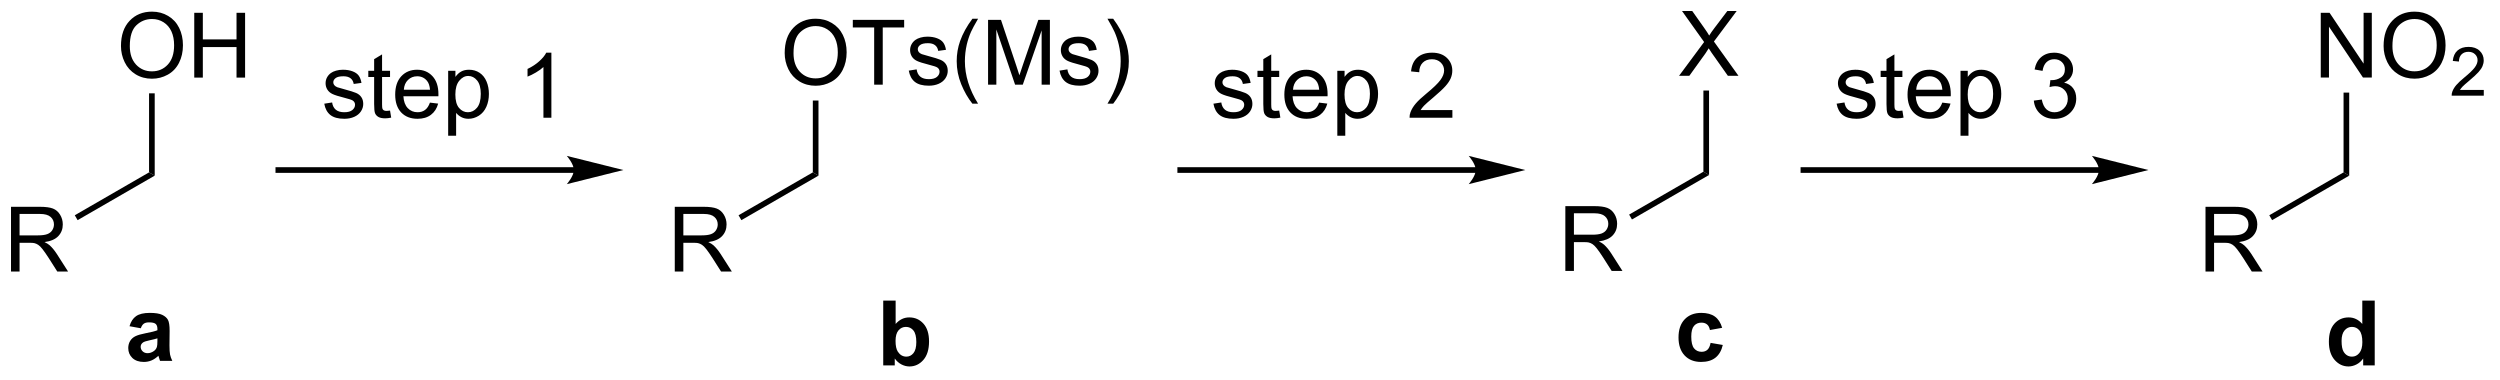 <?xml version="1.0" encoding="UTF-8"?>
<!DOCTYPE svg PUBLIC '-//W3C//DTD SVG 1.0//EN'
          'http://www.w3.org/TR/2001/REC-SVG-20010904/DTD/svg10.dtd'>
<svg stroke-dasharray="none" shape-rendering="auto" xmlns="http://www.w3.org/2000/svg" font-family="'Dialog'" text-rendering="auto" width="303" fill-opacity="1" color-interpolation="auto" color-rendering="auto" preserveAspectRatio="xMidYMid meet" font-size="12px" viewBox="0 0 303 46" fill="black" xmlns:xlink="http://www.w3.org/1999/xlink" stroke="black" image-rendering="auto" stroke-miterlimit="10" stroke-linecap="square" stroke-linejoin="miter" font-style="normal" stroke-width="1" height="46" stroke-dashoffset="0" font-weight="normal" stroke-opacity="1"
><!--Generated by the Batik Graphics2D SVG Generator--><defs id="genericDefs"
  /><g
  ><defs id="defs1"
    ><clipPath clipPathUnits="userSpaceOnUse" id="clipPath1"
      ><path d="M1.294 0.047 L228.146 0.047 L228.146 34.369 L1.294 34.369 L1.294 0.047 Z"
      /></clipPath
      ><clipPath clipPathUnits="userSpaceOnUse" id="clipPath2"
      ><path d="M-0.679 -0.949 L-0.679 32.419 L219.865 32.419 L219.865 -0.949 Z"
      /></clipPath
    ></defs
    ><g transform="scale(1.333,1.333) translate(-1.294,-0.047) matrix(1.029,0,0,1.029,1.993,1.023)"
    ><path d="M10.01 3.119 Q10.01 1.692 10.775 0.887 Q11.541 0.08 12.752 0.08 Q13.544 0.08 14.179 0.46 Q14.817 0.838 15.15 1.515 Q15.486 2.192 15.486 3.051 Q15.486 3.924 15.135 4.611 Q14.783 5.299 14.137 5.653 Q13.494 6.007 12.747 6.007 Q11.94 6.007 11.302 5.617 Q10.666 5.223 10.338 4.549 Q10.01 3.872 10.01 3.119 ZM10.791 3.13 Q10.791 4.166 11.346 4.763 Q11.903 5.356 12.744 5.356 Q13.598 5.356 14.15 4.755 Q14.705 4.153 14.705 3.049 Q14.705 2.348 14.468 1.828 Q14.231 1.307 13.775 1.02 Q13.322 0.731 12.755 0.731 Q11.95 0.731 11.369 1.286 Q10.791 1.838 10.791 3.13 ZM16.485 5.908 L16.485 0.182 L17.243 0.182 L17.243 2.533 L20.22 2.533 L20.22 0.182 L20.977 0.182 L20.977 5.908 L20.22 5.908 L20.22 3.208 L17.243 3.208 L17.243 5.908 L16.485 5.908 Z" stroke="none" clip-path="url(#clipPath2)"
    /></g
    ><g transform="matrix(1.371,0,0,1.371,0.932,1.301)"
    ><path d="M12.497 7.304 L12.997 7.304 L12.997 14.578 L12.497 14.289 Z" stroke="none" clip-path="url(#clipPath2)"
    /></g
    ><g transform="matrix(1.371,0,0,1.371,0.932,1.301)"
    ><path d="M0.293 23.058 L0.293 17.332 L2.832 17.332 Q3.597 17.332 3.996 17.485 Q4.394 17.639 4.631 18.03 Q4.871 18.42 4.871 18.894 Q4.871 19.504 4.475 19.923 Q4.082 20.34 3.256 20.451 Q3.558 20.597 3.715 20.738 Q4.045 21.043 4.342 21.498 L5.34 23.058 L4.386 23.058 L3.629 21.866 Q3.295 21.35 3.079 21.076 Q2.866 20.803 2.696 20.694 Q2.527 20.584 2.35 20.543 Q2.222 20.514 1.928 20.514 L1.05 20.514 L1.05 23.058 L0.293 23.058 ZM1.05 19.858 L2.678 19.858 Q3.199 19.858 3.491 19.751 Q3.785 19.644 3.936 19.407 Q4.09 19.17 4.09 18.894 Q4.09 18.488 3.793 18.228 Q3.498 17.965 2.863 17.965 L1.05 17.965 L1.05 19.858 Z" stroke="none" clip-path="url(#clipPath2)"
    /></g
    ><g transform="matrix(1.371,0,0,1.371,0.932,1.301)"
    ><path d="M12.497 14.289 L12.997 14.578 L6.181 18.513 L5.931 18.08 Z" stroke="none" clip-path="url(#clipPath2)"
    /></g
    ><g transform="matrix(1.371,0,0,1.371,0.932,1.301)"
    ><path d="M50.05 13.831 L23.925 13.831 L23.675 13.831 L23.675 14.331 L23.925 14.331 L50.05 14.331 L50.3 14.331 L50.3 13.831 L50.05 13.831 ZM54.425 14.081 L49.425 12.831 C49.425 12.831 50.05 13.534 50.05 14.081 C50.05 14.628 49.425 15.331 49.425 15.331 Z" stroke="none" clip-path="url(#clipPath2)"
    /></g
    ><g transform="matrix(1.371,0,0,1.371,0.932,1.301)"
    ><path d="M27.986 8.218 L28.681 8.109 Q28.739 8.528 29.007 8.752 Q29.275 8.973 29.754 8.973 Q30.239 8.973 30.473 8.775 Q30.707 8.578 30.707 8.312 Q30.707 8.075 30.502 7.937 Q30.356 7.843 29.783 7.7 Q29.009 7.505 28.71 7.361 Q28.411 7.218 28.257 6.968 Q28.103 6.716 28.103 6.411 Q28.103 6.132 28.228 5.898 Q28.356 5.661 28.575 5.505 Q28.739 5.382 29.023 5.299 Q29.306 5.216 29.629 5.216 Q30.119 5.216 30.486 5.356 Q30.856 5.497 31.03 5.736 Q31.207 5.976 31.275 6.38 L30.588 6.473 Q30.541 6.153 30.314 5.973 Q30.09 5.794 29.681 5.794 Q29.197 5.794 28.989 5.955 Q28.783 6.114 28.783 6.328 Q28.783 6.466 28.869 6.575 Q28.955 6.687 29.137 6.763 Q29.244 6.801 29.759 6.942 Q30.504 7.14 30.799 7.268 Q31.096 7.395 31.262 7.638 Q31.431 7.88 31.431 8.239 Q31.431 8.591 31.226 8.9 Q31.02 9.21 30.632 9.382 Q30.247 9.552 29.759 9.552 Q28.95 9.552 28.525 9.216 Q28.103 8.88 27.986 8.218 ZM33.801 8.828 L33.903 9.45 Q33.606 9.512 33.371 9.512 Q32.989 9.512 32.778 9.393 Q32.567 9.27 32.481 9.072 Q32.395 8.874 32.395 8.242 L32.395 5.856 L31.879 5.856 L31.879 5.309 L32.395 5.309 L32.395 4.281 L33.096 3.859 L33.096 5.309 L33.801 5.309 L33.801 5.856 L33.096 5.856 L33.096 8.281 Q33.096 8.583 33.132 8.669 Q33.168 8.755 33.252 8.807 Q33.338 8.856 33.494 8.856 Q33.611 8.856 33.801 8.828 ZM37.328 8.122 L38.055 8.21 Q37.883 8.848 37.417 9.2 Q36.953 9.552 36.232 9.552 Q35.321 9.552 34.787 8.992 Q34.256 8.429 34.256 7.419 Q34.256 6.372 34.795 5.794 Q35.334 5.216 36.193 5.216 Q37.024 5.216 37.55 5.783 Q38.078 6.348 38.078 7.375 Q38.078 7.437 38.076 7.562 L34.982 7.562 Q35.021 8.247 35.368 8.611 Q35.717 8.973 36.235 8.973 Q36.623 8.973 36.896 8.77 Q37.17 8.567 37.328 8.122 ZM35.021 6.984 L37.336 6.984 Q37.289 6.46 37.071 6.2 Q36.735 5.794 36.201 5.794 Q35.717 5.794 35.386 6.119 Q35.055 6.442 35.021 6.984 ZM38.939 11.049 L38.939 5.309 L39.58 5.309 L39.58 5.848 Q39.806 5.531 40.09 5.375 Q40.377 5.216 40.783 5.216 Q41.314 5.216 41.721 5.489 Q42.127 5.763 42.333 6.26 Q42.541 6.757 42.541 7.351 Q42.541 7.989 42.312 8.499 Q42.083 9.007 41.648 9.281 Q41.213 9.552 40.731 9.552 Q40.379 9.552 40.101 9.403 Q39.822 9.255 39.642 9.028 L39.642 11.049 L38.939 11.049 ZM39.575 7.406 Q39.575 8.208 39.898 8.591 Q40.223 8.973 40.684 8.973 Q41.153 8.973 41.486 8.578 Q41.822 8.179 41.822 7.348 Q41.822 6.554 41.494 6.161 Q41.168 5.765 40.715 5.765 Q40.267 5.765 39.921 6.187 Q39.575 6.606 39.575 7.406 ZM48.064 9.458 L47.361 9.458 L47.361 4.976 Q47.106 5.218 46.694 5.46 Q46.283 5.703 45.955 5.825 L45.955 5.145 Q46.543 4.867 46.983 4.473 Q47.426 4.078 47.611 3.708 L48.064 3.708 L48.064 9.458 Z" stroke="none" clip-path="url(#clipPath2)"
    /></g
    ><g transform="matrix(1.371,0,0,1.371,0.932,1.301)"
    ><path d="M68.689 3.744 Q68.689 2.317 69.455 1.512 Q70.22 0.705 71.431 0.705 Q72.223 0.705 72.858 1.085 Q73.496 1.463 73.83 2.14 Q74.165 2.817 74.165 3.676 Q74.165 4.549 73.814 5.236 Q73.462 5.924 72.817 6.278 Q72.173 6.632 71.426 6.632 Q70.619 6.632 69.981 6.242 Q69.345 5.848 69.017 5.174 Q68.689 4.497 68.689 3.744 ZM69.47 3.755 Q69.47 4.791 70.025 5.388 Q70.582 5.981 71.423 5.981 Q72.278 5.981 72.83 5.38 Q73.384 4.778 73.384 3.674 Q73.384 2.973 73.147 2.453 Q72.91 1.932 72.455 1.645 Q72.001 1.356 71.434 1.356 Q70.629 1.356 70.048 1.911 Q69.47 2.463 69.47 3.755 ZM76.599 6.533 L76.599 1.481 L74.711 1.481 L74.711 0.807 L79.25 0.807 L79.25 1.481 L77.357 1.481 L77.357 6.533 L76.599 6.533 ZM79.658 5.294 L80.353 5.184 Q80.41 5.604 80.678 5.828 Q80.947 6.049 81.426 6.049 Q81.91 6.049 82.145 5.851 Q82.379 5.653 82.379 5.388 Q82.379 5.151 82.173 5.013 Q82.028 4.919 81.455 4.776 Q80.681 4.58 80.382 4.437 Q80.082 4.294 79.928 4.044 Q79.775 3.791 79.775 3.486 Q79.775 3.208 79.9 2.973 Q80.028 2.736 80.246 2.58 Q80.41 2.458 80.694 2.374 Q80.978 2.291 81.301 2.291 Q81.79 2.291 82.158 2.432 Q82.528 2.572 82.702 2.812 Q82.879 3.051 82.947 3.455 L82.259 3.549 Q82.212 3.229 81.986 3.049 Q81.762 2.869 81.353 2.869 Q80.869 2.869 80.66 3.031 Q80.455 3.189 80.455 3.403 Q80.455 3.541 80.54 3.651 Q80.626 3.763 80.809 3.838 Q80.915 3.877 81.431 4.018 Q82.176 4.216 82.47 4.343 Q82.767 4.471 82.934 4.713 Q83.103 4.955 83.103 5.314 Q83.103 5.666 82.897 5.976 Q82.692 6.286 82.303 6.458 Q81.918 6.627 81.431 6.627 Q80.621 6.627 80.197 6.291 Q79.775 5.955 79.658 5.294 ZM85.283 8.218 Q84.699 7.484 84.296 6.499 Q83.895 5.513 83.895 4.458 Q83.895 3.528 84.197 2.676 Q84.548 1.69 85.283 0.708 L85.785 0.708 Q85.314 1.52 85.16 1.869 Q84.923 2.408 84.785 2.994 Q84.619 3.723 84.619 4.463 Q84.619 6.341 85.785 8.218 L85.283 8.218 ZM86.668 6.533 L86.668 0.807 L87.809 0.807 L89.165 4.861 Q89.353 5.426 89.439 5.708 Q89.535 5.395 89.744 4.791 L91.113 0.807 L92.134 0.807 L92.134 6.533 L91.403 6.533 L91.403 1.739 L89.738 6.533 L89.056 6.533 L87.4 1.658 L87.4 6.533 L86.668 6.533 ZM92.986 5.294 L93.681 5.184 Q93.738 5.604 94.007 5.828 Q94.275 6.049 94.754 6.049 Q95.238 6.049 95.473 5.851 Q95.707 5.653 95.707 5.388 Q95.707 5.151 95.501 5.013 Q95.356 4.919 94.783 4.776 Q94.009 4.58 93.71 4.437 Q93.41 4.294 93.257 4.044 Q93.103 3.791 93.103 3.486 Q93.103 3.208 93.228 2.973 Q93.356 2.736 93.574 2.58 Q93.738 2.458 94.022 2.374 Q94.306 2.291 94.629 2.291 Q95.119 2.291 95.486 2.432 Q95.856 2.572 96.03 2.812 Q96.207 3.051 96.275 3.455 L95.587 3.549 Q95.54 3.229 95.314 3.049 Q95.09 2.869 94.681 2.869 Q94.197 2.869 93.988 3.031 Q93.783 3.189 93.783 3.403 Q93.783 3.541 93.869 3.651 Q93.955 3.763 94.137 3.838 Q94.244 3.877 94.759 4.018 Q95.504 4.216 95.798 4.343 Q96.095 4.471 96.262 4.713 Q96.431 4.955 96.431 5.314 Q96.431 5.666 96.225 5.976 Q96.02 6.286 95.632 6.458 Q95.246 6.627 94.759 6.627 Q93.949 6.627 93.525 6.291 Q93.103 5.955 92.986 5.294 ZM97.728 8.218 L97.223 8.218 Q98.392 6.341 98.392 4.463 Q98.392 3.729 98.223 3.005 Q98.09 2.419 97.853 1.88 Q97.699 1.528 97.223 0.708 L97.728 0.708 Q98.462 1.69 98.814 2.676 Q99.113 3.528 99.113 4.458 Q99.113 5.513 98.71 6.499 Q98.306 7.484 97.728 8.218 Z" stroke="none" clip-path="url(#clipPath2)"
    /></g
    ><g transform="matrix(1.371,0,0,1.371,0.932,1.301)"
    ><path d="M71.176 7.94 L71.676 7.94 L71.676 14.578 L71.176 14.289 Z" stroke="none" clip-path="url(#clipPath2)"
    /></g
    ><g transform="matrix(1.371,0,0,1.371,0.932,1.301)"
    ><path d="M58.972 23.058 L58.972 17.332 L61.511 17.332 Q62.276 17.332 62.675 17.485 Q63.073 17.639 63.31 18.03 Q63.55 18.42 63.55 18.894 Q63.55 19.504 63.154 19.923 Q62.761 20.34 61.935 20.451 Q62.237 20.597 62.394 20.738 Q62.724 21.043 63.021 21.498 L64.019 23.058 L63.066 23.058 L62.308 21.866 Q61.974 21.35 61.758 21.076 Q61.545 20.803 61.376 20.694 Q61.206 20.584 61.029 20.543 Q60.901 20.514 60.607 20.514 L59.73 20.514 L59.73 23.058 L58.972 23.058 ZM59.73 19.858 L61.357 19.858 Q61.878 19.858 62.17 19.751 Q62.464 19.644 62.615 19.407 Q62.769 19.17 62.769 18.894 Q62.769 18.488 62.472 18.228 Q62.178 17.965 61.542 17.965 L59.73 17.965 L59.73 19.858 Z" stroke="none" clip-path="url(#clipPath2)"
    /></g
    ><g transform="matrix(1.371,0,0,1.371,0.932,1.301)"
    ><path d="M71.176 14.289 L71.676 14.578 L64.86 18.513 L64.61 18.08 Z" stroke="none" clip-path="url(#clipPath2)"
    /></g
    ><g transform="matrix(1.371,0,0,1.371,0.932,1.301)"
    ><path d="M129.78 13.831 L103.655 13.831 L103.405 13.831 L103.405 14.331 L103.655 14.331 L129.78 14.331 L130.03 14.331 L130.03 13.831 L129.78 13.831 ZM134.155 14.081 L129.155 12.831 C129.155 12.831 129.78 13.534 129.78 14.081 C129.78 14.628 129.155 15.331 129.155 15.331 Z" stroke="none" clip-path="url(#clipPath2)"
    /></g
    ><g transform="matrix(1.371,0,0,1.371,0.932,1.301)"
    ><path d="M106.59 8.218 L107.285 8.109 Q107.343 8.528 107.611 8.752 Q107.879 8.973 108.358 8.973 Q108.843 8.973 109.077 8.775 Q109.311 8.578 109.311 8.312 Q109.311 8.075 109.106 7.937 Q108.96 7.843 108.387 7.7 Q107.614 7.505 107.314 7.361 Q107.015 7.218 106.861 6.968 Q106.707 6.716 106.707 6.411 Q106.707 6.132 106.832 5.898 Q106.96 5.661 107.179 5.505 Q107.343 5.382 107.627 5.299 Q107.91 5.216 108.233 5.216 Q108.723 5.216 109.09 5.356 Q109.46 5.497 109.635 5.736 Q109.811 5.976 109.879 6.38 L109.192 6.473 Q109.145 6.153 108.918 5.973 Q108.694 5.794 108.285 5.794 Q107.801 5.794 107.593 5.955 Q107.387 6.114 107.387 6.328 Q107.387 6.466 107.473 6.575 Q107.559 6.687 107.741 6.763 Q107.848 6.801 108.364 6.942 Q109.108 7.14 109.403 7.268 Q109.7 7.395 109.866 7.638 Q110.035 7.88 110.035 8.239 Q110.035 8.591 109.83 8.9 Q109.624 9.21 109.236 9.382 Q108.851 9.552 108.364 9.552 Q107.554 9.552 107.129 9.216 Q106.707 8.88 106.59 8.218 ZM112.405 8.828 L112.507 9.45 Q112.21 9.512 111.976 9.512 Q111.593 9.512 111.382 9.393 Q111.171 9.27 111.085 9.072 Q110.999 8.874 110.999 8.242 L110.999 5.856 L110.483 5.856 L110.483 5.309 L110.999 5.309 L110.999 4.281 L111.7 3.859 L111.7 5.309 L112.405 5.309 L112.405 5.856 L111.7 5.856 L111.7 8.281 Q111.7 8.583 111.736 8.669 Q111.772 8.755 111.856 8.807 Q111.942 8.856 112.098 8.856 Q112.215 8.856 112.405 8.828 ZM115.933 8.122 L116.659 8.21 Q116.487 8.848 116.021 9.2 Q115.558 9.552 114.836 9.552 Q113.925 9.552 113.391 8.992 Q112.86 8.429 112.86 7.419 Q112.86 6.372 113.399 5.794 Q113.938 5.216 114.797 5.216 Q115.628 5.216 116.154 5.783 Q116.683 6.348 116.683 7.375 Q116.683 7.437 116.68 7.562 L113.586 7.562 Q113.625 8.247 113.972 8.611 Q114.321 8.973 114.839 8.973 Q115.227 8.973 115.5 8.77 Q115.774 8.567 115.933 8.122 ZM113.625 6.984 L115.941 6.984 Q115.894 6.46 115.675 6.2 Q115.339 5.794 114.805 5.794 Q114.321 5.794 113.99 6.119 Q113.659 6.442 113.625 6.984 ZM117.543 11.049 L117.543 5.309 L118.184 5.309 L118.184 5.848 Q118.41 5.531 118.694 5.375 Q118.981 5.216 119.387 5.216 Q119.918 5.216 120.325 5.489 Q120.731 5.763 120.936 6.26 Q121.145 6.757 121.145 7.351 Q121.145 7.989 120.916 8.499 Q120.686 9.007 120.252 9.281 Q119.817 9.552 119.335 9.552 Q118.983 9.552 118.705 9.403 Q118.426 9.255 118.246 9.028 L118.246 11.049 L117.543 11.049 ZM118.179 7.406 Q118.179 8.208 118.502 8.591 Q118.827 8.973 119.288 8.973 Q119.757 8.973 120.09 8.578 Q120.426 8.179 120.426 7.348 Q120.426 6.554 120.098 6.161 Q119.772 5.765 119.319 5.765 Q118.871 5.765 118.525 6.187 Q118.179 6.606 118.179 7.406 ZM127.715 8.781 L127.715 9.458 L123.929 9.458 Q123.921 9.203 124.012 8.968 Q124.155 8.583 124.473 8.208 Q124.793 7.833 125.395 7.341 Q126.327 6.575 126.655 6.127 Q126.983 5.679 126.983 5.281 Q126.983 4.864 126.684 4.578 Q126.387 4.288 125.905 4.288 Q125.397 4.288 125.093 4.593 Q124.788 4.898 124.785 5.437 L124.061 5.364 Q124.137 4.554 124.621 4.132 Q125.106 3.708 125.921 3.708 Q126.746 3.708 127.226 4.166 Q127.707 4.622 127.707 5.296 Q127.707 5.64 127.567 5.973 Q127.426 6.304 127.098 6.671 Q126.772 7.038 126.015 7.679 Q125.382 8.21 125.202 8.4 Q125.022 8.591 124.905 8.781 L127.715 8.781 Z" stroke="none" clip-path="url(#clipPath2)"
    /></g
    ><g transform="matrix(1.371,0,0,1.371,0.932,1.301)"
    ><path d="M147.754 5.75 L149.968 2.766 L148.014 0.023 L148.918 0.023 L149.957 1.492 Q150.28 1.948 150.418 2.195 Q150.608 1.883 150.871 1.542 L152.022 0.023 L152.848 0.023 L150.835 2.721 L153.004 5.75 L152.067 5.75 L150.624 3.706 Q150.504 3.531 150.374 3.323 Q150.184 3.635 150.1 3.753 L148.663 5.75 L147.754 5.75 Z" stroke="none" clip-path="url(#clipPath2)"
    /></g
    ><g transform="matrix(1.371,0,0,1.371,0.932,1.301)"
    ><path d="M149.905 7.054 L150.405 7.054 L150.405 14.519 L149.905 14.231 Z" stroke="none" clip-path="url(#clipPath2)"
    /></g
    ><g transform="matrix(1.371,0,0,1.371,0.932,1.301)"
    ><path d="M137.701 23 L137.701 17.273 L140.24 17.273 Q141.006 17.273 141.404 17.427 Q141.803 17.581 142.04 17.971 Q142.279 18.362 142.279 18.836 Q142.279 19.445 141.883 19.865 Q141.49 20.281 140.665 20.393 Q140.967 20.539 141.123 20.68 Q141.454 20.984 141.75 21.44 L142.748 23 L141.795 23 L141.037 21.807 Q140.704 21.292 140.488 21.018 Q140.274 20.745 140.105 20.635 Q139.935 20.526 139.758 20.484 Q139.631 20.456 139.336 20.456 L138.459 20.456 L138.459 23 L137.701 23 ZM138.459 19.799 L140.086 19.799 Q140.607 19.799 140.899 19.693 Q141.193 19.586 141.344 19.349 Q141.498 19.112 141.498 18.836 Q141.498 18.43 141.201 18.169 Q140.907 17.906 140.271 17.906 L138.459 17.906 L138.459 19.799 Z" stroke="none" clip-path="url(#clipPath2)"
    /></g
    ><g transform="matrix(1.371,0,0,1.371,0.932,1.301)"
    ><path d="M149.905 14.231 L150.405 14.519 L143.589 18.454 L143.339 18.021 Z" stroke="none" clip-path="url(#clipPath2)"
    /></g
    ><g transform="matrix(1.371,0,0,1.371,0.932,1.301)"
    ><path d="M184.871 13.831 L158.746 13.831 L158.496 13.831 L158.496 14.331 L158.746 14.331 L184.871 14.331 L185.121 14.331 L185.121 13.831 L184.871 13.831 ZM189.246 14.081 L184.246 12.831 C184.246 12.831 184.871 13.534 184.871 14.081 C184.871 14.628 184.246 15.331 184.246 15.331 Z" stroke="none" clip-path="url(#clipPath2)"
    /></g
    ><g transform="matrix(1.371,0,0,1.371,0.932,1.301)"
    ><path d="M161.682 8.218 L162.377 8.109 Q162.434 8.528 162.703 8.752 Q162.971 8.973 163.45 8.973 Q163.934 8.973 164.169 8.775 Q164.403 8.578 164.403 8.312 Q164.403 8.075 164.197 7.937 Q164.052 7.843 163.479 7.7 Q162.705 7.505 162.406 7.361 Q162.106 7.218 161.953 6.968 Q161.799 6.716 161.799 6.411 Q161.799 6.132 161.924 5.898 Q162.052 5.661 162.27 5.505 Q162.434 5.382 162.718 5.299 Q163.002 5.216 163.325 5.216 Q163.815 5.216 164.182 5.356 Q164.552 5.497 164.726 5.736 Q164.903 5.976 164.971 6.38 L164.283 6.473 Q164.237 6.153 164.01 5.973 Q163.786 5.794 163.377 5.794 Q162.893 5.794 162.684 5.955 Q162.479 6.114 162.479 6.328 Q162.479 6.466 162.565 6.575 Q162.65 6.687 162.833 6.763 Q162.94 6.801 163.455 6.942 Q164.2 7.14 164.494 7.268 Q164.791 7.395 164.958 7.638 Q165.127 7.88 165.127 8.239 Q165.127 8.591 164.921 8.9 Q164.716 9.21 164.328 9.382 Q163.942 9.552 163.455 9.552 Q162.645 9.552 162.221 9.216 Q161.799 8.88 161.682 8.218 ZM167.497 8.828 L167.599 9.45 Q167.302 9.512 167.067 9.512 Q166.684 9.512 166.474 9.393 Q166.262 9.27 166.177 9.072 Q166.091 8.874 166.091 8.242 L166.091 5.856 L165.575 5.856 L165.575 5.309 L166.091 5.309 L166.091 4.281 L166.791 3.859 L166.791 5.309 L167.497 5.309 L167.497 5.856 L166.791 5.856 L166.791 8.281 Q166.791 8.583 166.828 8.669 Q166.864 8.755 166.947 8.807 Q167.033 8.856 167.19 8.856 Q167.307 8.856 167.497 8.828 ZM171.024 8.122 L171.751 8.21 Q171.579 8.848 171.113 9.2 Q170.649 9.552 169.928 9.552 Q169.016 9.552 168.483 8.992 Q167.951 8.429 167.951 7.419 Q167.951 6.372 168.49 5.794 Q169.029 5.216 169.889 5.216 Q170.72 5.216 171.246 5.783 Q171.774 6.348 171.774 7.375 Q171.774 7.437 171.772 7.562 L168.678 7.562 Q168.717 8.247 169.063 8.611 Q169.412 8.973 169.93 8.973 Q170.319 8.973 170.592 8.77 Q170.865 8.567 171.024 8.122 ZM168.717 6.984 L171.032 6.984 Q170.985 6.46 170.766 6.2 Q170.43 5.794 169.897 5.794 Q169.412 5.794 169.082 6.119 Q168.751 6.442 168.717 6.984 ZM172.635 11.049 L172.635 5.309 L173.275 5.309 L173.275 5.848 Q173.502 5.531 173.786 5.375 Q174.072 5.216 174.479 5.216 Q175.01 5.216 175.416 5.489 Q175.822 5.763 176.028 6.26 Q176.237 6.757 176.237 7.351 Q176.237 7.989 176.007 8.499 Q175.778 9.007 175.343 9.281 Q174.908 9.552 174.427 9.552 Q174.075 9.552 173.796 9.403 Q173.518 9.255 173.338 9.028 L173.338 11.049 L172.635 11.049 ZM173.27 7.406 Q173.27 8.208 173.593 8.591 Q173.919 8.973 174.38 8.973 Q174.849 8.973 175.182 8.578 Q175.518 8.179 175.518 7.348 Q175.518 6.554 175.19 6.161 Q174.864 5.765 174.411 5.765 Q173.963 5.765 173.617 6.187 Q173.27 6.606 173.27 7.406 ZM179.114 7.945 L179.817 7.851 Q179.94 8.45 180.229 8.713 Q180.52 8.976 180.94 8.976 Q181.434 8.976 181.775 8.632 Q182.119 8.289 182.119 7.781 Q182.119 7.296 181.802 6.984 Q181.487 6.669 180.997 6.669 Q180.799 6.669 180.502 6.747 L180.58 6.13 Q180.65 6.138 180.692 6.138 Q181.143 6.138 181.502 5.903 Q181.862 5.669 181.862 5.179 Q181.862 4.794 181.599 4.541 Q181.338 4.286 180.924 4.286 Q180.512 4.286 180.239 4.544 Q179.966 4.801 179.887 5.317 L179.184 5.192 Q179.315 4.484 179.77 4.096 Q180.229 3.708 180.908 3.708 Q181.377 3.708 181.77 3.908 Q182.166 4.109 182.375 4.458 Q182.583 4.804 182.583 5.195 Q182.583 5.567 182.382 5.872 Q182.184 6.176 181.794 6.356 Q182.302 6.473 182.583 6.843 Q182.864 7.21 182.864 7.765 Q182.864 8.515 182.317 9.039 Q181.77 9.559 180.934 9.559 Q180.182 9.559 179.682 9.111 Q179.184 8.661 179.114 7.945 Z" stroke="none" clip-path="url(#clipPath2)"
    /></g
    ><g transform="matrix(1.371,0,0,1.371,0.932,1.301)"
    ><path d="M204.481 5.908 L204.481 0.182 L205.26 0.182 L208.268 4.676 L208.268 0.182 L208.994 0.182 L208.994 5.908 L208.215 5.908 L205.208 1.408 L205.208 5.908 L204.481 5.908 ZM210.037 3.119 Q210.037 1.692 210.803 0.887 Q211.568 0.08 212.779 0.08 Q213.571 0.08 214.206 0.46 Q214.844 0.838 215.178 1.515 Q215.514 2.192 215.514 3.051 Q215.514 3.924 215.162 4.611 Q214.81 5.299 214.165 5.653 Q213.521 6.007 212.774 6.007 Q211.967 6.007 211.329 5.617 Q210.693 5.223 210.365 4.549 Q210.037 3.872 210.037 3.119 ZM210.818 3.13 Q210.818 4.166 211.373 4.763 Q211.93 5.356 212.771 5.356 Q213.626 5.356 214.178 4.755 Q214.732 4.153 214.732 3.049 Q214.732 2.348 214.495 1.828 Q214.258 1.307 213.803 1.02 Q213.35 0.731 212.782 0.731 Q211.977 0.731 211.396 1.286 Q210.818 1.838 210.818 3.13 Z" stroke="none" clip-path="url(#clipPath2)"
    /></g
    ><g transform="matrix(1.371,0,0,1.371,0.932,1.301)"
    ><path d="M218.893 7 L218.893 7.508 L216.053 7.508 Q216.048 7.317 216.116 7.141 Q216.223 6.852 216.462 6.571 Q216.702 6.29 217.153 5.92 Q217.852 5.346 218.098 5.01 Q218.344 4.674 218.344 4.375 Q218.344 4.063 218.12 3.848 Q217.897 3.631 217.536 3.631 Q217.155 3.631 216.926 3.86 Q216.698 4.088 216.696 4.493 L216.153 4.438 Q216.21 3.831 216.573 3.514 Q216.936 3.196 217.548 3.196 Q218.167 3.196 218.526 3.539 Q218.887 3.881 218.887 4.387 Q218.887 4.645 218.782 4.895 Q218.676 5.143 218.43 5.418 Q218.186 5.694 217.618 6.174 Q217.143 6.573 217.008 6.715 Q216.874 6.858 216.786 7 L218.893 7 Z" stroke="none" clip-path="url(#clipPath2)"
    /></g
    ><g transform="matrix(1.371,0,0,1.371,0.932,1.301)"
    ><path d="M206.497 7.238 L206.997 7.238 L206.997 14.578 L206.497 14.289 Z" stroke="none" clip-path="url(#clipPath2)"
    /></g
    ><g transform="matrix(1.371,0,0,1.371,0.932,1.301)"
    ><path d="M194.293 23.058 L194.293 17.332 L196.832 17.332 Q197.597 17.332 197.996 17.485 Q198.394 17.639 198.631 18.03 Q198.871 18.42 198.871 18.894 Q198.871 19.504 198.475 19.923 Q198.082 20.34 197.256 20.451 Q197.558 20.597 197.714 20.738 Q198.045 21.043 198.342 21.498 L199.339 23.058 L198.386 23.058 L197.629 21.866 Q197.295 21.35 197.079 21.076 Q196.865 20.803 196.696 20.694 Q196.527 20.584 196.35 20.543 Q196.222 20.514 195.928 20.514 L195.05 20.514 L195.05 23.058 L194.293 23.058 ZM195.05 19.858 L196.678 19.858 Q197.199 19.858 197.49 19.751 Q197.785 19.644 197.936 19.407 Q198.089 19.17 198.089 18.894 Q198.089 18.488 197.793 18.228 Q197.498 17.965 196.863 17.965 L195.05 17.965 L195.05 19.858 Z" stroke="none" clip-path="url(#clipPath2)"
    /></g
    ><g transform="matrix(1.371,0,0,1.371,0.932,1.301)"
    ><path d="M206.497 14.289 L206.997 14.578 L200.181 18.513 L199.931 18.08 Z" stroke="none" clip-path="url(#clipPath2)"
    /></g
    ><g transform="matrix(1.371,0,0,1.371,0.932,1.301)"
    ><path d="M11.768 28.07 L10.77 27.89 Q10.94 27.289 11.348 27 Q11.76 26.711 12.567 26.711 Q13.302 26.711 13.661 26.885 Q14.02 27.057 14.166 27.325 Q14.315 27.593 14.315 28.307 L14.302 29.588 Q14.302 30.135 14.354 30.396 Q14.408 30.656 14.552 30.953 L13.466 30.953 Q13.424 30.843 13.361 30.627 Q13.333 30.531 13.322 30.5 Q13.041 30.773 12.721 30.911 Q12.4 31.047 12.036 31.047 Q11.395 31.047 11.025 30.7 Q10.658 30.351 10.658 29.82 Q10.658 29.468 10.825 29.192 Q10.994 28.916 11.296 28.771 Q11.598 28.625 12.169 28.515 Q12.94 28.37 13.236 28.245 L13.236 28.135 Q13.236 27.82 13.08 27.685 Q12.924 27.549 12.489 27.549 Q12.197 27.549 12.033 27.666 Q11.869 27.781 11.768 28.07 ZM13.236 28.961 Q13.025 29.031 12.567 29.13 Q12.111 29.226 11.971 29.32 Q11.755 29.471 11.755 29.706 Q11.755 29.937 11.927 30.107 Q12.098 30.273 12.364 30.273 Q12.661 30.273 12.932 30.078 Q13.13 29.93 13.192 29.713 Q13.236 29.573 13.236 29.18 L13.236 28.961 Z" stroke="none" clip-path="url(#clipPath2)"
    /></g
    ><g transform="matrix(1.371,0,0,1.371,0.932,1.301)"
    ><path d="M77.4 31.353 L77.4 25.626 L78.497 25.626 L78.497 27.689 Q79.004 27.111 79.7 27.111 Q80.458 27.111 80.952 27.66 Q81.45 28.207 81.45 29.236 Q81.45 30.298 80.945 30.874 Q80.439 31.447 79.715 31.447 Q79.361 31.447 79.015 31.27 Q78.669 31.09 78.419 30.744 L78.419 31.353 L77.4 31.353 ZM78.489 29.189 Q78.489 29.832 78.692 30.142 Q78.978 30.579 79.45 30.579 Q79.814 30.579 80.07 30.27 Q80.325 29.957 80.325 29.29 Q80.325 28.579 80.067 28.264 Q79.809 27.949 79.408 27.949 Q79.012 27.949 78.749 28.256 Q78.489 28.564 78.489 29.189 Z" stroke="none" clip-path="url(#clipPath2)"
    /></g
    ><g transform="matrix(1.371,0,0,1.371,0.932,1.301)"
    ><path d="M151.564 28.031 L150.481 28.226 Q150.426 27.901 150.234 27.737 Q150.041 27.573 149.731 27.573 Q149.322 27.573 149.077 27.857 Q148.833 28.14 148.833 28.805 Q148.833 29.541 149.08 29.846 Q149.33 30.151 149.747 30.151 Q150.059 30.151 150.257 29.974 Q150.458 29.797 150.541 29.362 L151.619 29.547 Q151.45 30.289 150.973 30.669 Q150.497 31.047 149.697 31.047 Q148.786 31.047 148.244 30.474 Q147.705 29.898 147.705 28.883 Q147.705 27.854 148.247 27.284 Q148.791 26.711 149.715 26.711 Q150.473 26.711 150.921 27.036 Q151.369 27.362 151.564 28.031 Z" stroke="none" clip-path="url(#clipPath2)"
    /></g
    ><g transform="matrix(1.371,0,0,1.371,0.932,1.301)"
    ><path d="M209.252 31.353 L208.231 31.353 L208.231 30.744 Q207.978 31.098 207.632 31.272 Q207.286 31.447 206.934 31.447 Q206.221 31.447 205.71 30.871 Q205.2 30.293 205.2 29.262 Q205.2 28.207 205.695 27.66 Q206.192 27.111 206.95 27.111 Q207.645 27.111 208.153 27.689 L208.153 25.626 L209.252 25.626 L209.252 31.353 ZM206.322 29.189 Q206.322 29.853 206.505 30.15 Q206.77 30.579 207.247 30.579 Q207.627 30.579 207.893 30.256 Q208.158 29.934 208.158 29.293 Q208.158 28.579 207.9 28.264 Q207.643 27.949 207.239 27.949 Q206.848 27.949 206.585 28.262 Q206.322 28.572 206.322 29.189 Z" stroke="none" clip-path="url(#clipPath2)"
    /></g
  ></g
></svg
>
